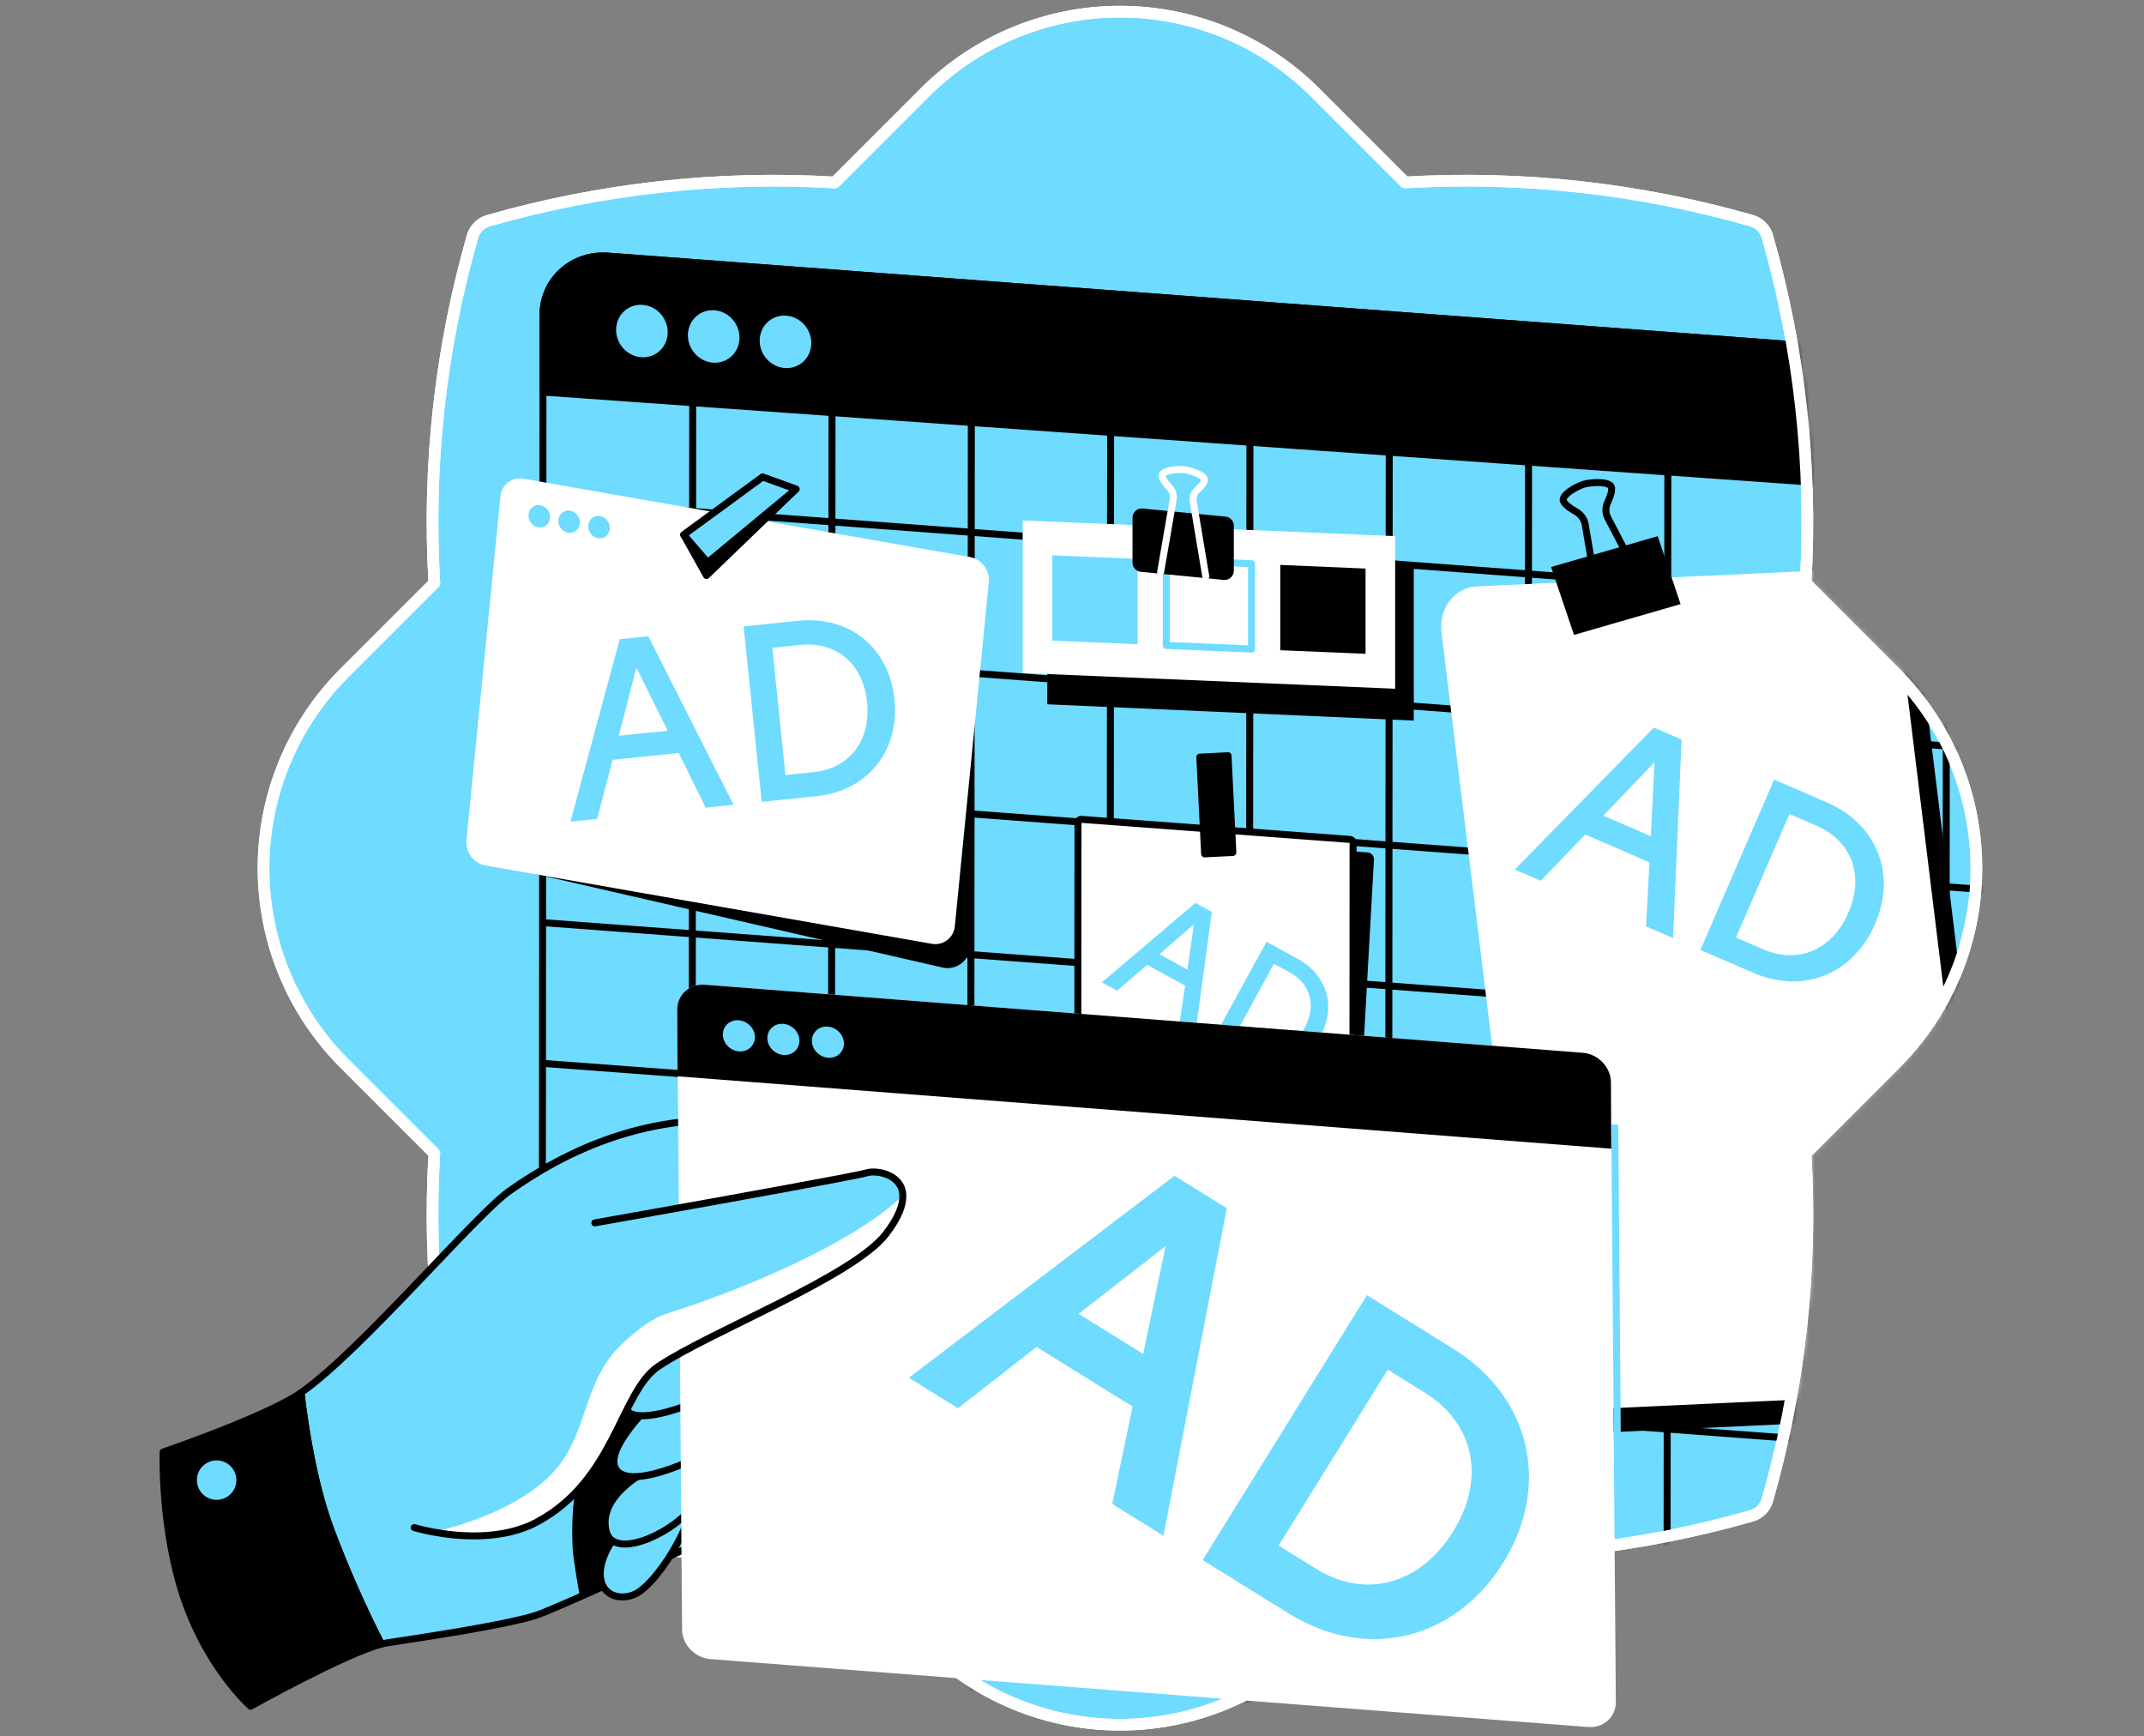 <svg width="368" height="298" viewBox="0 0 368 298" fill="none" xmlns="http://www.w3.org/2000/svg">
<rect x="0" y="0" width="368" height="298" fill="#808080" stroke="none"/>
<path d="M309.913 100.06C311.097 80.007 308.879 59.899 303.355 40.585C303.169 39.94 302.823 39.353 302.348 38.878C301.874 38.403 301.286 38.057 300.641 37.871C281.329 32.347 261.221 30.129 241.169 31.313L225.73 15.873C216.844 6.99 204.795 2 192.231 2C179.667 2 167.617 6.99 158.732 15.873L143.289 31.317C123.236 30.134 103.127 32.351 83.814 37.875C83.169 38.061 82.583 38.408 82.109 38.883C81.635 39.357 81.289 39.944 81.103 40.589C75.577 59.901 73.36 80.009 74.549 100.06L59.102 115.5C50.22 124.386 45.23 136.435 45.23 148.999C45.23 161.563 50.22 173.612 59.102 182.498L74.549 197.941C73.361 217.991 75.577 238.098 81.103 257.409C81.289 258.053 81.635 258.64 82.109 259.115C82.583 259.589 83.17 259.936 83.814 260.123C103.127 265.647 123.236 267.864 143.289 266.681L158.732 282.121C163.131 286.521 168.353 290.011 174.101 292.393C179.849 294.774 186.009 296 192.231 296C198.453 296 204.613 294.774 210.361 292.393C216.109 290.011 221.331 286.521 225.73 282.121L241.169 266.703C261.221 267.886 281.328 265.67 300.641 260.148C301.286 259.962 301.873 259.615 302.348 259.141C302.822 258.666 303.169 258.079 303.355 257.434C308.879 238.12 311.096 218.012 309.913 197.959L325.357 182.516C329.756 178.116 333.246 172.894 335.626 167.146C338.007 161.399 339.233 155.238 339.233 149.017C339.233 142.795 338.007 136.635 335.626 130.887C333.246 125.14 329.756 119.917 325.357 115.518L309.913 100.06Z" fill="#6EDBFF" stroke="white" stroke-width="2" stroke-miterlimit="10" stroke-linejoin="round"/>
<mask id="mask0_9379_6398" style="mask-type:alpha" maskUnits="userSpaceOnUse" x="44" y="1" width="296" height="296">
<path d="M309.913 100.06C311.097 80.007 308.879 59.899 303.355 40.585C303.169 39.94 302.823 39.353 302.348 38.878C301.874 38.403 301.286 38.057 300.641 37.871C281.329 32.347 261.221 30.129 241.169 31.313L225.73 15.873C216.844 6.99 204.795 2 192.231 2C179.667 2 167.617 6.99 158.732 15.873L143.289 31.317C123.236 30.134 103.127 32.351 83.814 37.875C83.169 38.061 82.583 38.408 82.109 38.883C81.635 39.357 81.289 39.944 81.103 40.589C75.577 59.901 73.36 80.009 74.549 100.06L59.102 115.5C50.22 124.386 45.23 136.435 45.23 148.999C45.23 161.563 50.22 173.612 59.102 182.498L74.549 197.941C73.361 217.991 75.577 238.098 81.103 257.409C81.289 258.053 81.635 258.64 82.109 259.115C82.583 259.589 83.17 259.936 83.814 260.123C103.127 265.647 123.236 267.864 143.289 266.681L158.732 282.121C163.131 286.521 168.353 290.011 174.101 292.393C179.849 294.774 186.009 296 192.231 296C198.453 296 204.613 294.774 210.361 292.393C216.109 290.011 221.331 286.521 225.73 282.121L241.169 266.703C261.221 267.886 281.328 265.67 300.641 260.148C301.286 259.962 301.873 259.615 302.348 259.141C302.822 258.666 303.169 258.079 303.355 257.434C308.879 238.12 311.096 218.012 309.913 197.959L325.357 182.516C329.756 178.116 333.246 172.894 335.626 167.146C338.007 161.399 339.233 155.238 339.233 149.017C339.233 142.795 338.007 136.635 335.626 130.887C333.246 125.14 329.756 119.917 325.357 115.518L309.913 100.06Z" fill="#FFB16E" stroke="white" stroke-width="1.2" stroke-miterlimit="10" stroke-linejoin="round"/>
</mask>
<g mask="url(#mask0_9379_6398)">
<path d="M358.613 74.025L358.452 306.497C358.452 312.592 353.432 317.167 347.239 316.705L104.237 298.522C98.049 298.056 93.039 292.735 93.043 286.636L93.201 54.857V54.165C93.201 48.069 98.221 43.497 104.413 43.96L347.412 62.132C349.816 62.333 352.108 63.238 354.002 64.733C355.896 66.228 357.307 68.248 358.061 70.54C358.427 71.666 358.614 72.842 358.613 74.025V74.025Z" stroke="black" stroke-width="1.2" stroke-miterlimit="10" stroke-linejoin="round"/>
<path d="M93.197 61.697L358.606 81.544" stroke="black" stroke-width="1.2" stroke-miterlimit="10" stroke-linejoin="round"/>
<path d="M93.179 85.857L358.588 105.704" stroke="black" stroke-width="1.2" stroke-miterlimit="10" stroke-linejoin="round"/>
<path d="M93.165 110.018L358.574 129.864" stroke="black" stroke-width="1.2" stroke-miterlimit="10" stroke-linejoin="round"/>
<path d="M93.147 134.178L358.556 154.024" stroke="black" stroke-width="1.2" stroke-miterlimit="10" stroke-linejoin="round"/>
<path d="M93.129 158.338L358.538 178.184" stroke="black" stroke-width="1.2" stroke-miterlimit="10" stroke-linejoin="round"/>
<path d="M93.115 182.494L358.524 202.341" stroke="black" stroke-width="1.2" stroke-miterlimit="10" stroke-linejoin="round"/>
<path d="M93.097 206.654L358.505 226.501" stroke="black" stroke-width="1.2" stroke-miterlimit="10" stroke-linejoin="round"/>
<path d="M93.079 230.814L358.487 250.661" stroke="black" stroke-width="1.2" stroke-miterlimit="10" stroke-linejoin="round"/>
<path d="M93.064 254.975L358.473 274.821" stroke="black" stroke-width="1.2" stroke-miterlimit="10" stroke-linejoin="round"/>
<path d="M93.046 279.135L358.455 298.981" stroke="black" stroke-width="1.2" stroke-miterlimit="10" stroke-linejoin="round"/>
<path d="M118.913 45.057L118.741 297.26" stroke="black" stroke-width="1.2" stroke-miterlimit="10" stroke-linejoin="round"/>
<path d="M142.823 46.846L142.65 299.049" stroke="black" stroke-width="1.2" stroke-miterlimit="10" stroke-linejoin="round"/>
<path d="M166.735 48.635L166.563 300.838" stroke="black" stroke-width="1.2" stroke-miterlimit="10" stroke-linejoin="round"/>
<path d="M190.644 50.422L190.472 282.625" stroke="black" stroke-width="1.2" stroke-miterlimit="10" stroke-linejoin="round"/>
<path d="M214.556 52.211L214.384 304.414" stroke="black" stroke-width="1.2" stroke-miterlimit="10" stroke-linejoin="round"/>
<path d="M238.466 54L238.293 306.203" stroke="black" stroke-width="1.2" stroke-miterlimit="10" stroke-linejoin="round"/>
<path d="M262.378 55.785L262.203 307.988" stroke="black" stroke-width="1.2" stroke-miterlimit="10" stroke-linejoin="round"/>
<path d="M286.287 57.574L286.115 309.777" stroke="black" stroke-width="1.2" stroke-miterlimit="10" stroke-linejoin="round"/>
<path d="M310.2 59.363L310.024 311.563" stroke="black" stroke-width="1.2" stroke-miterlimit="10" stroke-linejoin="round"/>
<path d="M334.109 61.15L333.937 313.353" stroke="black" stroke-width="1.2" stroke-miterlimit="10" stroke-linejoin="round"/>
<path d="M358.595 86.131L93.186 67.284V54.169C93.186 48.073 98.206 43.501 104.399 43.964L347.397 62.136C352.389 62.516 360.625 71.089 358.595 86.131Z" fill="black" stroke="black" stroke-width="1.2" stroke-linecap="round" stroke-linejoin="round"/>
<path d="M112.752 60.597C114.741 59.242 115.202 56.451 113.78 54.362C112.358 52.274 109.592 51.679 107.602 53.033C105.612 54.388 105.152 57.179 106.574 59.268C107.996 61.356 110.762 61.952 112.752 60.597Z" fill="#6EDBFF"/>
<path d="M125.074 61.525C127.064 60.17 127.524 57.379 126.102 55.29C124.68 53.201 121.915 52.606 119.925 53.961C117.935 55.316 117.475 58.107 118.897 60.196C120.319 62.284 123.085 62.879 125.074 61.525Z" fill="#6EDBFF"/>
<path d="M137.397 62.45C139.386 61.096 139.847 58.304 138.425 56.216C137.003 54.127 134.237 53.532 132.247 54.887C130.258 56.242 129.797 59.033 131.219 61.121C132.641 63.21 135.407 63.805 137.397 62.45Z" fill="#6EDBFF"/>
<path d="M338.534 242.331L274.304 245.3C270.769 245.461 267.52 242.482 267.047 238.641L251.568 112.427C251.094 108.587 253.579 105.342 257.115 105.177L321.348 102.212C324.883 102.047 328.132 105.026 328.601 108.867L344.081 235.081C344.554 238.921 342.069 242.166 338.534 242.331Z" fill="black" stroke="black" stroke-width="1.2" stroke-miterlimit="10" stroke-linejoin="round"/>
<path d="M334.98 238.38L270.747 241.349C267.211 241.51 263.963 238.531 263.493 234.69L248.014 108.483C247.541 104.643 250.025 101.398 253.561 101.233L317.794 98.264C321.329 98.103 324.574 101.082 325.048 104.923L340.527 231.137C341 234.97 338.515 238.215 334.98 238.38Z" fill="white" stroke="white" stroke-width="1.2" stroke-miterlimit="10" stroke-linejoin="round"/>
<path d="M288.46 103.674L270.163 108.963L266.233 97.306L284.53 92.018L288.46 103.674Z" fill="black"/>
<path d="M283.566 103.438L275.996 88.927C275.777 88.522 275.655 88.071 275.641 87.61C275.626 87.15 275.718 86.692 275.91 86.273C276.423 85.198 276.961 83.735 276.358 83.276C275.369 82.519 272.651 82.871 271.887 83.09C271.123 83.308 268.66 84.452 268.323 85.599C268.111 86.295 269.453 87.217 270.539 87.83C270.946 88.063 271.297 88.384 271.566 88.769C271.835 89.154 272.016 89.594 272.095 90.056L274.788 105.977" stroke="black" stroke-width="1.2" stroke-miterlimit="10" stroke-linejoin="round"/>
</g>
<path d="M309.913 100.06C311.097 80.007 308.879 59.899 303.355 40.585C303.169 39.94 302.823 39.353 302.348 38.878C301.874 38.403 301.286 38.057 300.641 37.871C281.329 32.347 261.221 30.129 241.169 31.313L225.73 15.873C216.844 6.99 204.795 2 192.231 2C179.667 2 167.617 6.99 158.732 15.873L143.289 31.317C123.236 30.134 103.127 32.351 83.814 37.875C83.169 38.061 82.583 38.408 82.109 38.883C81.635 39.357 81.289 39.944 81.103 40.589C75.577 59.901 73.36 80.009 74.549 100.06L59.102 115.5C50.22 124.386 45.23 136.435 45.23 148.999C45.23 161.563 50.22 173.612 59.102 182.498L74.549 197.941C73.361 217.991 75.577 238.098 81.103 257.409C81.289 258.053 81.635 258.64 82.109 259.115C82.583 259.589 83.17 259.936 83.814 260.123C103.127 265.647 123.236 267.864 143.289 266.681L158.732 282.121C163.131 286.521 168.353 290.011 174.101 292.393C179.849 294.774 186.009 296 192.231 296C198.453 296 204.613 294.774 210.361 292.393C216.109 290.011 221.331 286.521 225.73 282.121L241.169 266.703C261.221 267.886 281.328 265.67 300.641 260.148C301.286 259.962 301.873 259.615 302.348 259.141C302.822 258.666 303.169 258.079 303.355 257.434C308.879 238.12 311.096 218.012 309.913 197.959L325.357 182.516C329.756 178.116 333.246 172.894 335.626 167.146C338.007 161.399 339.233 155.238 339.233 149.017C339.233 142.795 338.007 136.635 335.626 130.887C333.246 125.14 329.756 119.917 325.357 115.518L309.913 100.06Z" stroke="white" stroke-width="2" stroke-miterlimit="10" stroke-linejoin="round"/>
<path d="M234.579 248.592L188.443 245.143C188.307 245.133 188.18 245.072 188.087 244.972C187.993 244.872 187.941 244.741 187.941 244.605L188.013 143.988C188.012 143.914 188.028 143.84 188.057 143.771C188.087 143.703 188.13 143.642 188.185 143.591C188.239 143.54 188.304 143.501 188.374 143.476C188.444 143.451 188.519 143.441 188.594 143.447L234.73 146.896C234.866 146.907 234.994 146.969 235.087 147.069C235.18 147.169 235.231 147.301 235.232 147.438L229.645 247.477C229.645 247.792 234.891 248.617 234.579 248.592Z" fill="black" stroke="black" stroke-width="1.2" stroke-miterlimit="10" stroke-linejoin="round"/>
<path d="M231.596 245.762L185.46 242.312C185.323 242.302 185.196 242.24 185.103 242.14C185.01 242.039 184.958 241.908 184.958 241.771L185.026 141.158C185.025 141.084 185.041 141.01 185.07 140.941C185.1 140.873 185.143 140.811 185.198 140.761C185.252 140.71 185.317 140.671 185.387 140.646C185.457 140.621 185.532 140.611 185.607 140.617L231.743 144.066C231.879 144.077 232.007 144.139 232.1 144.239C232.193 144.339 232.244 144.471 232.245 144.607L232.177 245.224C232.176 245.298 232.161 245.372 232.131 245.44C232.101 245.508 232.058 245.569 232.003 245.619C231.949 245.67 231.884 245.708 231.814 245.733C231.744 245.757 231.67 245.767 231.596 245.762V245.762Z" fill="white" stroke="black" stroke-width="1.2" stroke-miterlimit="10" stroke-linejoin="round"/>
<path d="M223.381 242.945L193.724 240.729C193.635 240.72 193.553 240.679 193.493 240.612C193.434 240.546 193.401 240.46 193.401 240.371L193.448 175.696C193.448 175.601 193.486 175.51 193.553 175.443C193.62 175.376 193.711 175.338 193.807 175.338L223.463 177.557C223.552 177.566 223.634 177.608 223.694 177.674C223.754 177.741 223.787 177.827 223.786 177.916L223.754 242.586C223.754 242.635 223.744 242.683 223.725 242.727C223.706 242.772 223.679 242.812 223.644 242.845C223.609 242.879 223.568 242.905 223.523 242.922C223.477 242.939 223.429 242.947 223.381 242.945Z" fill="white" stroke="black" stroke-width="1.2" stroke-miterlimit="10" stroke-linejoin="round"/>
<path d="M205.939 129.939L206.766 146.541L211.607 146.3L210.781 129.698L205.939 129.939Z" fill="black" stroke="black" stroke-width="1.2" stroke-miterlimit="10" stroke-linejoin="round"/>
<path d="M130.284 192.516C111.061 190.461 96.751 197.797 87.353 204.459C81.566 208.565 61.895 231.89 51.701 238.993L51.654 239.025C52.479 245.985 54.035 255.322 56.879 262.805C59.371 269.414 62.232 275.879 65.448 282.167C65.794 282.071 66.145 281.995 66.499 281.938C72.017 281.088 86.266 279.001 91.824 277.277C98.257 275.269 164.799 243.701 164.799 243.701V193.104C164.799 193.104 149.51 194.567 130.284 192.516Z" fill="#6EDBFF" stroke="black" stroke-width="1.2" stroke-linecap="round" stroke-linejoin="round"/>
<path d="M107.701 232.653L99.956 254.167C99.763 251.965 98.457 259.133 98.913 265.913C99.045 267.892 100.031 273.443 100.031 273.443L109.87 268.871L112.172 231.172L107.701 232.653Z" fill="black" stroke="black" stroke-width="1.2" stroke-linecap="round" stroke-linejoin="round"/>
<path d="M51.665 239.025C45.724 243.142 28 249.205 28 249.205C28 249.205 27.602 260.5 30.779 271.723C34.705 285.596 43.013 292.824 43.013 292.824C43.013 292.824 59.008 283.885 65.448 282.161C62.232 275.872 59.371 269.407 56.879 262.798C54.035 255.322 52.479 245.985 51.665 239.025Z" fill="black" stroke="black" stroke-width="1.2" stroke-linecap="round" stroke-linejoin="round"/>
<path d="M112.226 258.578C112.226 258.578 106.378 261.554 104.216 265.854C101.021 272.218 104.868 275.13 108.691 273.717C112.513 272.304 119.132 261.644 119.189 256.126C119.247 250.607 112.226 258.578 112.226 258.578Z" fill="#6EDBFF" stroke="black" stroke-width="1.2" stroke-miterlimit="10" stroke-linejoin="round"/>
<path d="M114.665 250.632C114.665 250.632 102.201 255.326 104.044 262.805C105.231 267.632 114.665 263.583 118.551 259.005C121.237 255.835 125.26 252.5 123.543 245.648C121.431 237.208 114.665 250.632 114.665 250.632Z" fill="#6EDBFF" stroke="black" stroke-width="1.2" stroke-miterlimit="10" stroke-linejoin="round"/>
<path d="M117.641 235.414C117.641 235.414 104.051 246.716 105.471 251.567C106.891 256.418 119.781 250.491 122.912 248.362C132.571 241.771 129.556 233.797 129.305 228.282C128.67 214.097 117.641 235.414 117.641 235.414Z" fill="#6EDBFF" stroke="black" stroke-width="1.2" stroke-miterlimit="10" stroke-linejoin="round"/>
<path d="M207.937 178.892L217.385 161.627L222.702 164.537C227.859 167.358 229.382 172.829 226.636 177.847C223.852 182.934 218.411 184.623 213.255 181.801L207.937 178.892ZM221.405 166.908L218.666 165.409L211.813 177.931L214.552 179.43C218.12 181.383 221.852 180.194 223.93 176.396C225.996 172.621 224.973 168.86 221.405 166.908Z" fill="#6EDBFF"/>
<path d="M189.116 168.595L205.193 154.958L208.002 156.495L205.161 177.375L202.421 175.876L203.411 169.148L196.896 165.583L191.74 170.031L189.116 168.595ZM198.995 163.77L203.806 166.403L204.928 158.612L198.995 163.77Z" fill="#6EDBFF"/>
<path d="M131.693 224.346C137.516 228.864 125.07 237.842 124.432 238.33C123.686 238.893 108.565 246.168 107.145 241.317C106.479 239.043 110.788 231.277 113.047 228.146" fill="#6EDBFF"/>
<path d="M131.693 224.346C137.516 228.864 125.07 237.842 124.432 238.33C123.686 238.893 108.565 246.168 107.145 241.317C106.479 239.043 110.788 231.277 113.047 228.146" stroke="black" stroke-width="1.2" stroke-miterlimit="10" stroke-linejoin="round"/>
<path d="M37.183 257.402C39.052 257.402 40.568 255.887 40.568 254.018C40.568 252.148 39.052 250.633 37.183 250.633C35.313 250.633 33.798 252.148 33.798 254.018C33.798 255.887 35.313 257.402 37.183 257.402Z" fill="#6EDBFF"/>
<path d="M276.502 185.729L277.345 292.088C277.366 294.681 275.215 296.613 272.551 296.391L121.944 284.734C119.272 284.526 117.096 282.26 117.074 279.668L116.242 173.305C116.221 170.712 118.365 168.779 121.036 169.002L271.633 180.677C274.294 180.867 276.484 183.133 276.502 185.729Z" fill="white"/>
<path d="M276.502 185.729L276.563 197.14L116.303 184.716L116.242 173.305C116.221 170.712 118.365 168.779 121.036 169.002L271.633 180.677C274.294 180.867 276.484 183.133 276.502 185.729Z" fill="black"/>
<path d="M129.097 179.46C129.95 178.312 129.622 176.624 128.364 175.691C127.106 174.757 125.396 174.93 124.544 176.078C123.691 177.226 124.019 178.913 125.277 179.847C126.535 180.781 128.245 180.608 129.097 179.46Z" fill="#6EDBFF"/>
<path d="M136.739 180.073C137.591 178.925 137.263 177.238 136.005 176.304C134.748 175.37 133.037 175.543 132.185 176.691C131.332 177.839 131.661 179.527 132.918 180.461C134.176 181.395 135.886 181.221 136.739 180.073Z" fill="#6EDBFF"/>
<path d="M144.374 180.559C145.231 179.415 144.911 177.726 143.658 176.786C142.405 175.846 140.693 176.012 139.836 177.156C138.978 178.299 139.298 179.988 140.551 180.928C141.804 181.868 143.516 181.703 144.374 180.559Z" fill="#6EDBFF"/>
<path d="M102.1 209.873C102.1 209.873 106.296 209.131 112.172 208.08C125.378 205.718 147.086 201.802 148.746 201.286C150.406 200.769 154.842 201.512 154.963 205.151C155.024 206.747 154.268 208.898 152.095 211.738C146.523 219.074 122.363 224.126 112.233 227.515C110.364 228.177 108.563 229.018 106.855 230.025C106.855 230.025 105.636 253.948 92.179 261.191C86.202 264.418 78.553 263.701 74.319 262.905C73.231 262.709 72.154 262.459 71.092 262.155" fill="#6EDBFF"/>
<path d="M152.124 211.75C146.552 219.086 124.077 228.384 113.947 233.501C111.348 234.799 109 240.001 109 240.001C109 240.001 101 257.001 92.208 261.203C86.245 264.448 78.582 263.713 74.348 262.917C74.348 262.917 91.066 259.643 97 250.001C101 243.501 100.761 236.271 106.845 230.573C109.646 227.949 111.906 226.227 115.085 225.217C127.864 221.201 146.577 213.274 154.999 205.152C155.042 206.748 154.286 208.899 152.124 211.75Z" fill="white"/>
<path d="M102.1 209.873C102.1 209.873 106.296 209.131 112.172 208.08C125.378 205.718 147.086 201.802 148.746 201.286C150.406 200.769 154.842 201.512 154.963 205.151C155.024 206.747 154.268 208.898 152.095 211.738C146.523 219.074 121.871 228.536 113 234.499C106.456 238.895 105.636 253.959 92.179 261.202C86.202 264.429 78.553 263.712 74.319 262.916C73.231 262.72 72.154 262.47 71.092 262.166" stroke="black" stroke-width="1.2" stroke-linecap="round" stroke-linejoin="round"/>
<path d="M162.045 165.494L88.665 148.642C87.687 148.447 86.815 147.897 86.219 147.097C85.623 146.297 85.344 145.304 85.438 144.31L87.995 88.762C88.028 88.291 88.16 87.833 88.382 87.417C88.604 87.001 88.911 86.637 89.283 86.347C89.654 86.057 90.083 85.849 90.541 85.735C90.999 85.622 91.475 85.606 91.939 85.689C91.939 85.689 166.879 100.175 166.689 102.222L165.972 162.439C165.936 162.906 165.802 163.36 165.581 163.773C165.359 164.185 165.053 164.547 164.684 164.835C164.314 165.122 163.888 165.329 163.434 165.443C162.98 165.557 162.507 165.574 162.045 165.494Z" fill="black" stroke="black" stroke-width="1.2" stroke-miterlimit="10" stroke-linejoin="round"/>
<path d="M159.951 161.977L83.287 148.528C82.308 148.332 81.436 147.781 80.84 146.98C80.244 146.18 79.966 145.186 80.06 144.193L85.89 85.223C85.923 84.753 86.055 84.294 86.276 83.878C86.498 83.462 86.805 83.097 87.177 82.807C87.549 82.517 87.978 82.309 88.436 82.196C88.894 82.083 89.37 82.067 89.834 82.15L166.492 95.6C167.471 95.794 168.343 96.344 168.939 97.144C169.535 97.945 169.813 98.938 169.719 99.931L163.896 158.901C163.863 159.371 163.731 159.83 163.509 160.246C163.288 160.663 162.981 161.028 162.609 161.318C162.237 161.608 161.808 161.817 161.35 161.93C160.893 162.044 160.416 162.06 159.951 161.977V161.977Z" fill="white"/>
<path d="M93.57 90.299C94.43 89.785 94.677 88.614 94.121 87.684C93.565 86.755 92.417 86.418 91.557 86.932C90.697 87.446 90.451 88.617 91.007 89.547C91.562 90.476 92.71 90.813 93.57 90.299Z" fill="#6EDBFF"/>
<path d="M98.698 91.223C99.558 90.708 99.804 89.538 99.248 88.608C98.692 87.678 97.545 87.342 96.685 87.856C95.825 88.37 95.578 89.541 96.134 90.471C96.69 91.4 97.838 91.737 98.698 91.223Z" fill="#6EDBFF"/>
<path d="M103.825 92.147C104.685 91.632 104.932 90.462 104.376 89.532C103.82 88.602 102.672 88.266 101.812 88.78C100.952 89.294 100.706 90.465 101.261 91.394C101.817 92.324 102.965 92.661 103.825 92.147Z" fill="#6EDBFF"/>
<path d="M130.897 81.871L117.357 91.775L121.266 98.77L136.637 83.947L130.897 81.871Z" fill="black" stroke="black" stroke-width="1.2" stroke-miterlimit="10" stroke-linejoin="round"/>
<path d="M130.897 81.871L117.357 91.775L121.452 96.529L136.637 83.947L130.897 81.871Z" fill="#6EDBFF" stroke="black" stroke-width="1.2" stroke-miterlimit="10" stroke-linejoin="round"/>
<path d="M242.665 123.665L179.758 120.872V93.75L242.665 96.543V123.665Z" fill="black"/>
<path d="M239.47 118.2L175.538 115.504V89.314L239.47 92.011V118.2Z" fill="white"/>
<path d="M195.255 110.56L180.619 109.943V95.307L195.255 95.923V110.56Z" fill="#6EDBFF"/>
<path d="M214.819 111.384L200.186 110.767V96.131L214.819 96.748V111.384Z" fill="white" stroke="#6EDBFF" stroke-width="1.2" stroke-linecap="round" stroke-linejoin="round"/>
<path d="M234.386 112.208L219.749 111.592V96.955L234.386 97.575V112.208Z" fill="black"/>
<path d="M210.103 98.927L195.868 97.535C195.627 97.512 195.403 97.4 195.239 97.22C195.076 97.04 194.986 96.806 194.986 96.564V88.84C194.986 88.704 195.015 88.568 195.07 88.443C195.125 88.318 195.206 88.207 195.308 88.115C195.409 88.023 195.529 87.954 195.659 87.912C195.789 87.869 195.926 87.854 196.062 87.868L210.297 89.26C210.538 89.284 210.762 89.396 210.925 89.576C211.088 89.755 211.178 89.989 211.179 90.231V97.958C211.179 98.095 211.15 98.23 211.094 98.354C211.039 98.479 210.958 98.59 210.856 98.681C210.755 98.773 210.635 98.842 210.506 98.884C210.376 98.926 210.239 98.941 210.103 98.927V98.927Z" fill="black" stroke="black" stroke-width="1.2" stroke-linecap="round" stroke-linejoin="round"/>
<path d="M206.963 98.934L204.811 86.076C204.745 85.721 204.769 85.354 204.884 85.011C204.998 84.668 205.197 84.36 205.464 84.115C206.181 83.48 207.002 82.57 206.64 82.057C206.048 81.211 203.771 80.655 203.087 80.59C202.402 80.526 200.128 80.63 199.533 81.361C199.175 81.806 200.006 82.878 200.713 83.649C200.973 83.925 201.167 84.257 201.28 84.619C201.392 84.981 201.42 85.365 201.362 85.739L199.21 98.174" stroke="white" stroke-width="1.2" stroke-linecap="round" stroke-linejoin="round"/>
<path d="M277.16 193L277.6 247" stroke="#6EDBFF" stroke-width="1.2"/>
<path d="M130.746 137.617L127.636 107.504L136.911 106.546C145.905 105.617 152.61 111.214 153.514 119.967C154.431 128.841 149.015 135.73 140.021 136.659L130.746 137.617ZM137.338 110.682L132.56 111.175L134.816 133.017L139.594 132.524C145.817 131.881 149.505 127.117 148.821 120.493C148.141 113.908 143.562 110.039 137.338 110.682Z" fill="#6EDBFF"/>
<path d="M97.919 141.008L106.373 109.7L111.271 109.194L125.905 138.117L121.127 138.611L116.506 129.227L105.143 130.401L102.497 140.535L97.919 141.008ZM106.218 126.273L114.609 125.406L109.228 114.559L106.218 126.273Z" fill="#6EDBFF"/>
<path d="M291.864 163.025L304.518 133.795L313.521 137.692C322.251 141.472 325.521 150.06 321.843 158.556C318.114 167.17 309.597 170.702 300.867 166.923L291.864 163.025ZM311.783 141.707L307.145 139.699L297.967 160.901L302.605 162.908C308.646 165.523 314.482 163.052 317.266 156.621C320.033 150.23 317.824 144.322 311.783 141.707Z" fill="#6EDBFF"/>
<path d="M260 149.232L283.878 124.861L288.633 126.919L287.165 160.992L282.527 158.984L283.119 147.995L272.089 143.22L264.443 151.156L260 149.232ZM275.202 139.986L283.347 143.512L283.996 130.789L275.202 139.986Z" fill="#6EDBFF"/>
<path d="M206.425 267.736L234.623 222.281L249.35 231.417C262.986 239.876 266.099 255.152 258.054 268.122C249.895 281.273 234.789 285.331 221.153 276.871L206.425 267.736ZM244.613 239.053L238.188 235.068L219.465 265.25L225.89 269.235C234.375 274.499 243.77 271.935 249.41 262.844C255.012 253.813 253.097 244.317 244.613 239.053Z" fill="#6EDBFF"/>
<path d="M156 236.454L201.591 201.79L210.561 207.354L199.697 263.561L190.909 258.11L194.398 241.391L177.914 231.164L164.424 241.68L156 236.454ZM185.13 225.485L196.22 232.365L200.067 213.853L185.13 225.485Z" fill="#6EDBFF"/>
</svg>
